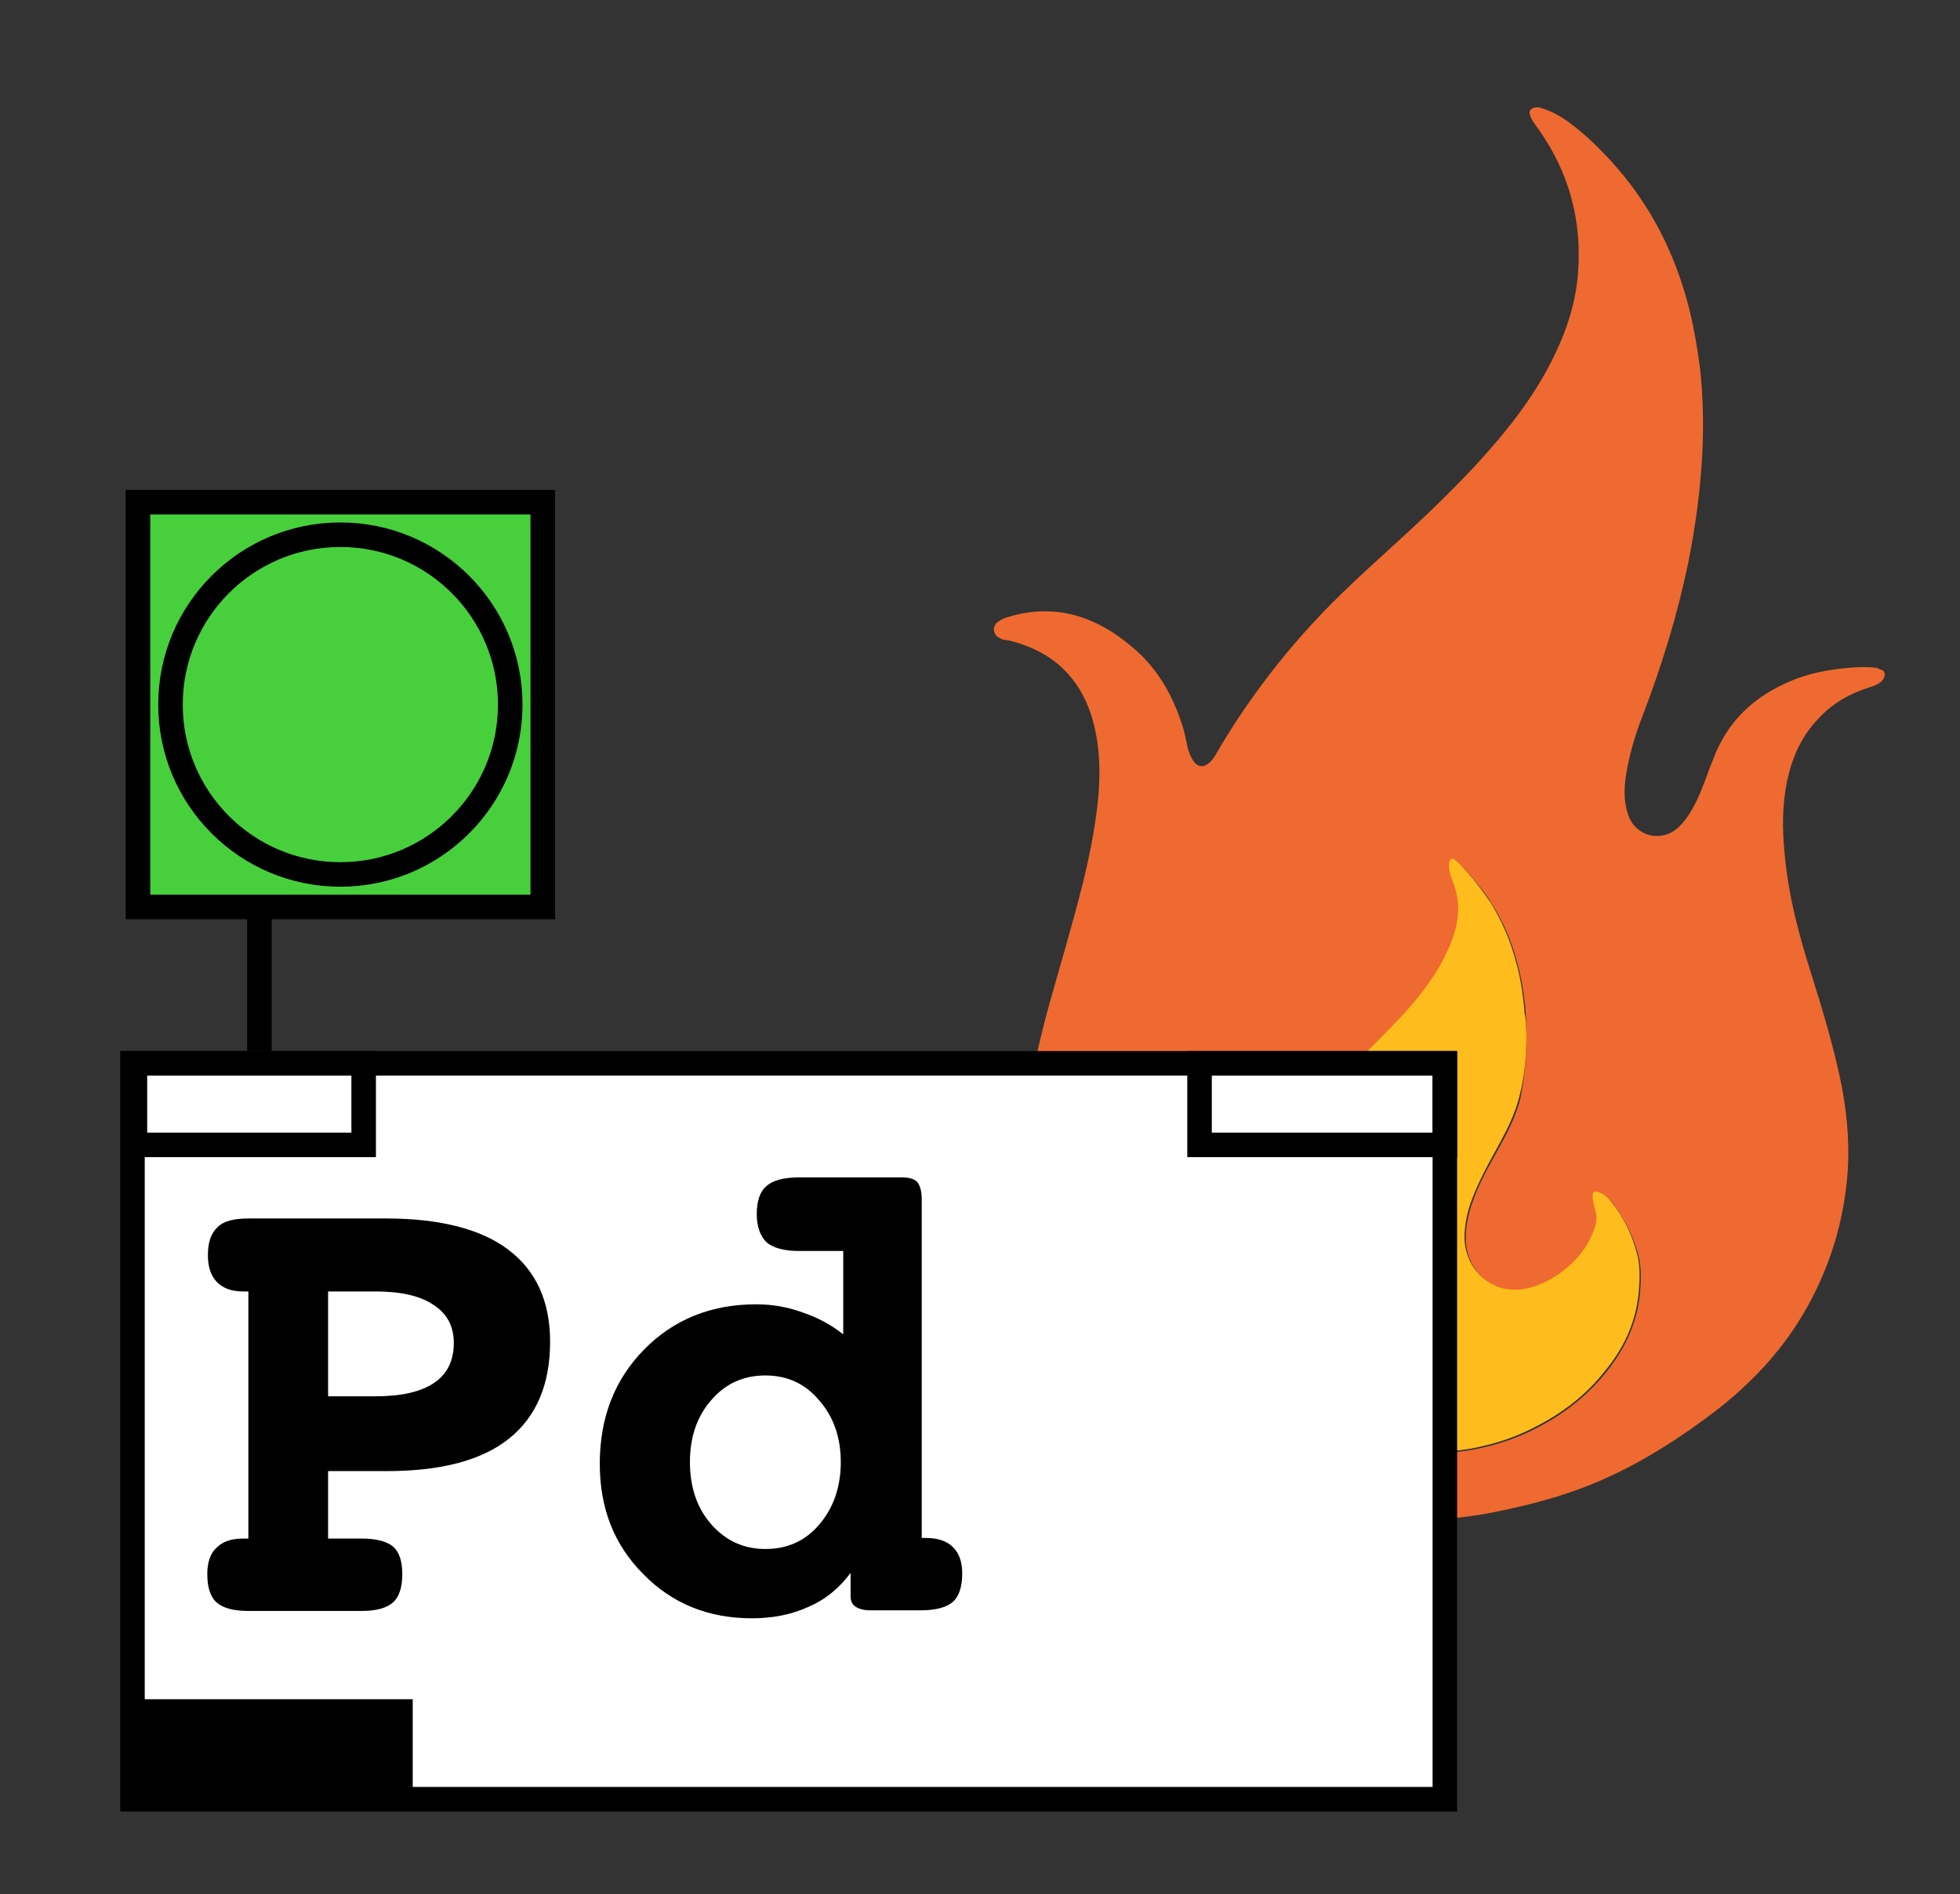 <?xml version="1.0" encoding="utf-8"?>
<!-- Generator: Adobe Illustrator 18.1.1, SVG Export Plug-In . SVG Version: 6.00 Build 0)  -->
<!DOCTYPE svg PUBLIC "-//W3C//DTD SVG 1.1//EN" "http://www.w3.org/Graphics/SVG/1.1/DTD/svg11.dtd">
<svg xmlns="http://www.w3.org/2000/svg" xmlns:xlink="http://www.w3.org/1999/xlink" version="1.1" id="Layer_2" x="0px" y="0px" viewBox="0 0 319.6 308.9" xml:space="preserve">
<rect x="0" y="0" width="319.6" height="308.9" fill="#333333" stroke="none"/>
<g>
	<path fill="#EF6A30" d="M250.9,17.5c1.5,0.4,3,1.1,4.3,2c2.3,1.6,4.4,3.5,6.4,5.6c6,6.2,10.2,13.4,12.8,21.6   c1.4,4.3,2.2,8.8,2.8,13.3c0.5,4.5,0.6,9.1,0.4,13.6c-0.3,6.1-1.1,12.1-2.3,18.1c-1.8,8.7-4.4,17.1-7.6,25.4   c-1.2,3.1-2.1,6.3-2.6,9.6c-0.3,2.1-0.3,4.2,0.4,6.2c1.2,3.5,5.4,4.6,8.2,2c1.6-1.5,2.6-3.5,3.5-5.5c0.8-1.9,1.4-3.8,2.2-5.7   c2.3-6.1,6.6-10.1,12.5-12.6c3-1.3,6.2-1.9,9.5-2.2c1.5-0.1,3-0.2,4.5,0c0.1,0,0.2,0,0.3,0.1c0.4,0.2,1,0.2,1.1,0.8   c0.1,0.6-0.2,1-0.6,1.4c-0.6,0.5-1.3,0.7-1.9,0.9c-3.2,1-6,2.6-8.3,5.1c-2.8,2.9-4.3,6.4-5.1,10.2c-0.8,3.9-0.8,7.8-0.4,11.8   c0.6,6.9,2.4,13.5,4.5,20.1c1.7,5.4,3.3,10.8,4.5,16.3c1.1,5.1,1.6,10.1,1.3,15.3c-0.6,8.5-3.1,16.4-7.4,23.6   c-3.7,6.2-8.6,11.3-14.3,15.7c-5.4,4.1-11.1,7.8-17.2,10.6c-6,2.8-12.3,4.5-18.8,5.8c-6.5,1.3-13.1,1.6-19.7,0.7   c-16.3-2.1-30.2-9.1-41.5-21.1c-6.9-7.3-11.7-15.7-14-25.5c-1.2-5-1.5-10-1.3-15.1c0.4-7.6,2.1-14.9,4.1-22.2   c1.8-6.4,3.7-12.7,5.3-19.1c1.1-4.4,2-8.9,2.5-13.4c0.5-4.7,0.4-9.5-1-14.1c-2-6.3-6.2-10.3-12.5-12.1c-0.6-0.2-1.2-0.3-1.9-0.4   c-0.4-0.1-0.7-0.3-1-0.5c-0.8-0.8-0.7-1.9,0.3-2.5c0.8-0.6,1.7-0.7,2.6-1c7.3-1.8,13.6,0.5,19.1,5.2c4.1,3.4,6.6,7.8,8.2,12.8   c0.4,1.2,0.6,2.5,0.9,3.8c0.2,0.7,0.5,1.4,0.9,2c0.8,1.1,1.7,1.1,2.7,0.2c0.5-0.5,0.9-1.1,1.2-1.7c4.4-7.5,9.6-14.5,15.5-20.9   c4.3-4.7,9-8.9,13.7-13.2c4.4-4,8.7-8.1,12.8-12.5c4.9-5.3,9.4-10.9,12.6-17.3c2.2-4.4,3.8-9,4.2-14c0.7-8.6-1.4-16.5-6.4-23.6   c-0.5-0.7-1-1.3-1.3-2c-0.3-0.8-0.3-1.1,0.4-1.5C250.3,17.5,250.6,17.5,250.9,17.5z M248.9,168.6c-0.1-1,0-2.1-0.1-3.2   c-0.2-2.7-0.6-5.4-1.3-8c-0.9-3.6-2.3-7-4.3-10.1c-1-1.7-2.3-3.2-3.6-4.7c-0.6-0.7-1.2-1.4-1.9-2c-0.2-0.2-0.5-0.5-0.9-0.3   c-0.3,0.2-0.3,0.5-0.3,0.9c0,1.2,0.4,2.2,0.8,3.3c0.7,1.7,0.9,3.5,0.6,5.3c-0.4,3-1.7,5.8-3.2,8.4c-1.8,3.1-4.2,5.9-6.7,8.5   c-2.4,2.5-4.8,4.9-7.2,7.3c-2.4,2.4-4.7,4.8-6.8,7.4c-2.7,3.3-5,6.7-6.8,10.6c-1.5,3.5-2.4,7.2-2.6,11c-0.2,2.8,0,5.7,0.5,8.5   c1.1,5.7,3.4,10.9,7.2,15.3c2.5,3,5.5,5.4,9,7.1c3.4,1.7,7,2.7,10.7,2.9c2.9,0.2,5.8,0.1,8.7-0.5c3.5-0.7,6.8-1.8,10-3.5   c4.3-2.2,8-5.1,11.1-8.9c3-3.7,5.1-7.9,5.6-12.8c0.2-2.2,0.3-4.4-0.3-6.6c-0.8-3-2.2-5.7-4-8.1c-0.6-0.8-1.3-1.5-2.3-1.8   c-0.7-0.2-0.9,0-0.9,0.7c0,0.7,0.2,1.4,0.4,2.1c0.3,1.1,0.3,2.1-0.1,3.1c-0.9,2.4-2.3,4.4-4.1,6.1c-1.8,1.6-3.8,2.8-6.1,3.5   c-1.8,0.5-3.6,0.6-5.4,0c-3.4-1.2-5.5-4.4-5.6-8c0-2.1,0.4-4.1,1.1-6c1.1-3.3,2.9-6.3,4.6-9.4c1.3-2.4,2.5-4.8,3.2-7.5   C248.6,175.7,248.9,172.3,248.9,168.6z"/>
	<path fill="#FEBD1C" d="M248.9,168.6c0,3.6-0.3,7.1-1.2,10.4c-0.7,2.7-1.9,5.1-3.2,7.5c-1.7,3.1-3.4,6.1-4.6,9.4   c-0.7,1.9-1.1,4-1.1,6c0.1,3.6,2.2,6.8,5.6,8c1.8,0.6,3.6,0.5,5.4,0c2.3-0.7,4.3-1.9,6.1-3.5c1.9-1.7,3.3-3.7,4.1-6.1   c0.4-1,0.4-2.1,0.1-3.1c-0.2-0.7-0.4-1.4-0.4-2.1c0-0.7,0.2-0.9,0.9-0.7c1,0.3,1.7,1,2.3,1.8c1.9,2.4,3.2,5.1,4,8.1   c0.6,2.1,0.5,4.4,0.3,6.6c-0.5,4.9-2.5,9.1-5.6,12.8c-3,3.8-6.8,6.7-11.1,8.9c-3.2,1.7-6.5,2.8-10,3.5c-2.9,0.6-5.8,0.7-8.7,0.5   c-3.8-0.3-7.4-1.2-10.7-2.9c-3.5-1.8-6.4-4.2-9-7.1c-3.8-4.5-6.1-9.6-7.2-15.3c-0.5-2.8-0.7-5.6-0.5-8.5c0.2-3.8,1.1-7.5,2.6-11   c1.7-3.9,4.1-7.4,6.8-10.6c2.1-2.6,4.5-5,6.8-7.4c2.4-2.4,4.8-4.8,7.2-7.3c2.5-2.6,4.8-5.4,6.7-8.5c1.5-2.6,2.8-5.4,3.2-8.4   c0.2-1.8,0-3.6-0.6-5.3c-0.4-1.1-0.9-2.1-0.8-3.3c0-0.3,0-0.7,0.3-0.9c0.3-0.2,0.6,0.1,0.9,0.3c0.7,0.6,1.3,1.3,1.9,2   c1.3,1.5,2.5,3.1,3.6,4.7c2,3.2,3.4,6.6,4.3,10.1c0.7,2.6,1.1,5.3,1.3,8C248.9,166.5,248.8,167.7,248.9,168.6z"/>
</g>
<g>
	<rect x="21.6" y="173.4" fill="#FFFFFF" width="214" height="120"/>
	<path d="M237.6,295.4h-218v-124h218V295.4z M23.6,291.4h210v-116h-210V291.4z"/>
</g>
<rect x="22" y="173.4" fill="none" stroke="#000000" stroke-width="4" stroke-miterlimit="10" width="37.3" height="13.3"/>
<rect x="195.6" y="173.4" fill="none" stroke="#000000" stroke-width="4" stroke-miterlimit="10" width="40" height="13.3"/>
<g>
	<rect x="22.5" y="81.9" fill="#47D03C" width="66" height="66"/>
	<path d="M90.5,149.9h-70v-70h70V149.9z M24.5,145.9h62v-62h-62V145.9z"/>
</g>
<rect x="24.3" y="280.1" stroke="#000000" stroke-width="6" stroke-miterlimit="10" width="40" height="12"/>
<rect x="40.3" y="147.4" width="4" height="24"/>
<circle fill="none" stroke="#000000" stroke-width="4" stroke-miterlimit="10" cx="55.5" cy="114.9" r="27.7"/>
<g id="Layer_1">
	<g>
		<path d="M53.5,239.8v11.1h5.6c2.3,0,4,0.5,5,1.3c1,0.9,1.5,2.4,1.5,4.5c0,2.1-0.5,3.7-1.5,4.6c-1,0.9-2.7,1.4-5,1.4H40.4    c-2.4,0-4.1-0.5-5.1-1.4c-1-0.9-1.5-2.5-1.5-4.6c0-1.9,0.5-3.4,1.5-4.3c1-1,2.4-1.5,4.3-1.5h0.9v-40.3h-0.9    c-1.8,0-3.2-0.5-4.2-1.5c-1-1-1.5-2.5-1.5-4.4c0-2.1,0.5-3.6,1.6-4.6c1-1,2.7-1.4,5.1-1.4h22.3c8.8,0,15.5,1.7,20,5.1    c4.5,3.4,6.8,8.4,6.8,15c0,6.9-2.2,12.2-6.7,15.8c-4.5,3.6-11.2,5.3-20,5.3H53.5z M53.5,210.6v17.1h7.7c4.2,0,7.4-0.7,9.6-2.2    c2.1-1.4,3.2-3.6,3.2-6.5c0-2.7-1.1-4.8-3.3-6.2c-2.2-1.5-5.4-2.2-9.5-2.2H53.5z"/>
		<path d="M150.1,250.8h0.9c1.9,0,3.4,0.5,4.4,1.5c1,1,1.5,2.4,1.5,4.3c0,2.1-0.5,3.7-1.5,4.6c-1,0.9-2.8,1.4-5.2,1.4h-8.3    c-1,0-1.8-0.2-2.4-0.6c-0.6-0.4-0.8-1-0.8-1.7v-3.8c-1.8,2.4-4,4.3-6.8,5.5c-2.8,1.3-5.9,1.9-9.3,1.9c-7.1,0-13-2.4-17.7-7.2    c-4.8-4.8-7.1-10.8-7.1-18c0-7.5,2.4-13.7,7.2-18.6c4.8-4.9,10.9-7.4,18.3-7.4c2.6,0,5,0.4,7.5,1.3c2.4,0.8,4.7,2,6.7,3.6V204    h-7.2c-2.5,0-4.2-0.5-5.3-1.4c-1-1-1.6-2.5-1.6-4.6c0-2.1,0.5-3.7,1.6-4.6c1-0.9,2.8-1.4,5.3-1.4h16.8c1.2,0,2.1,0.3,2.5,0.8    c0.4,0.5,0.7,1.4,0.7,2.8V250.8z M124.8,224.3c-3.5,0-6.5,1.3-8.8,4c-2.3,2.6-3.5,6-3.5,10.1c0,4.2,1.2,7.6,3.5,10.2    c2.3,2.6,5.2,4,8.8,4c3.6,0,6.5-1.3,8.8-4c2.3-2.7,3.5-6.1,3.5-10.2c0-4-1.2-7.4-3.5-10C131.3,225.6,128.3,224.3,124.8,224.3z"/>
	</g>
</g>
</svg>
